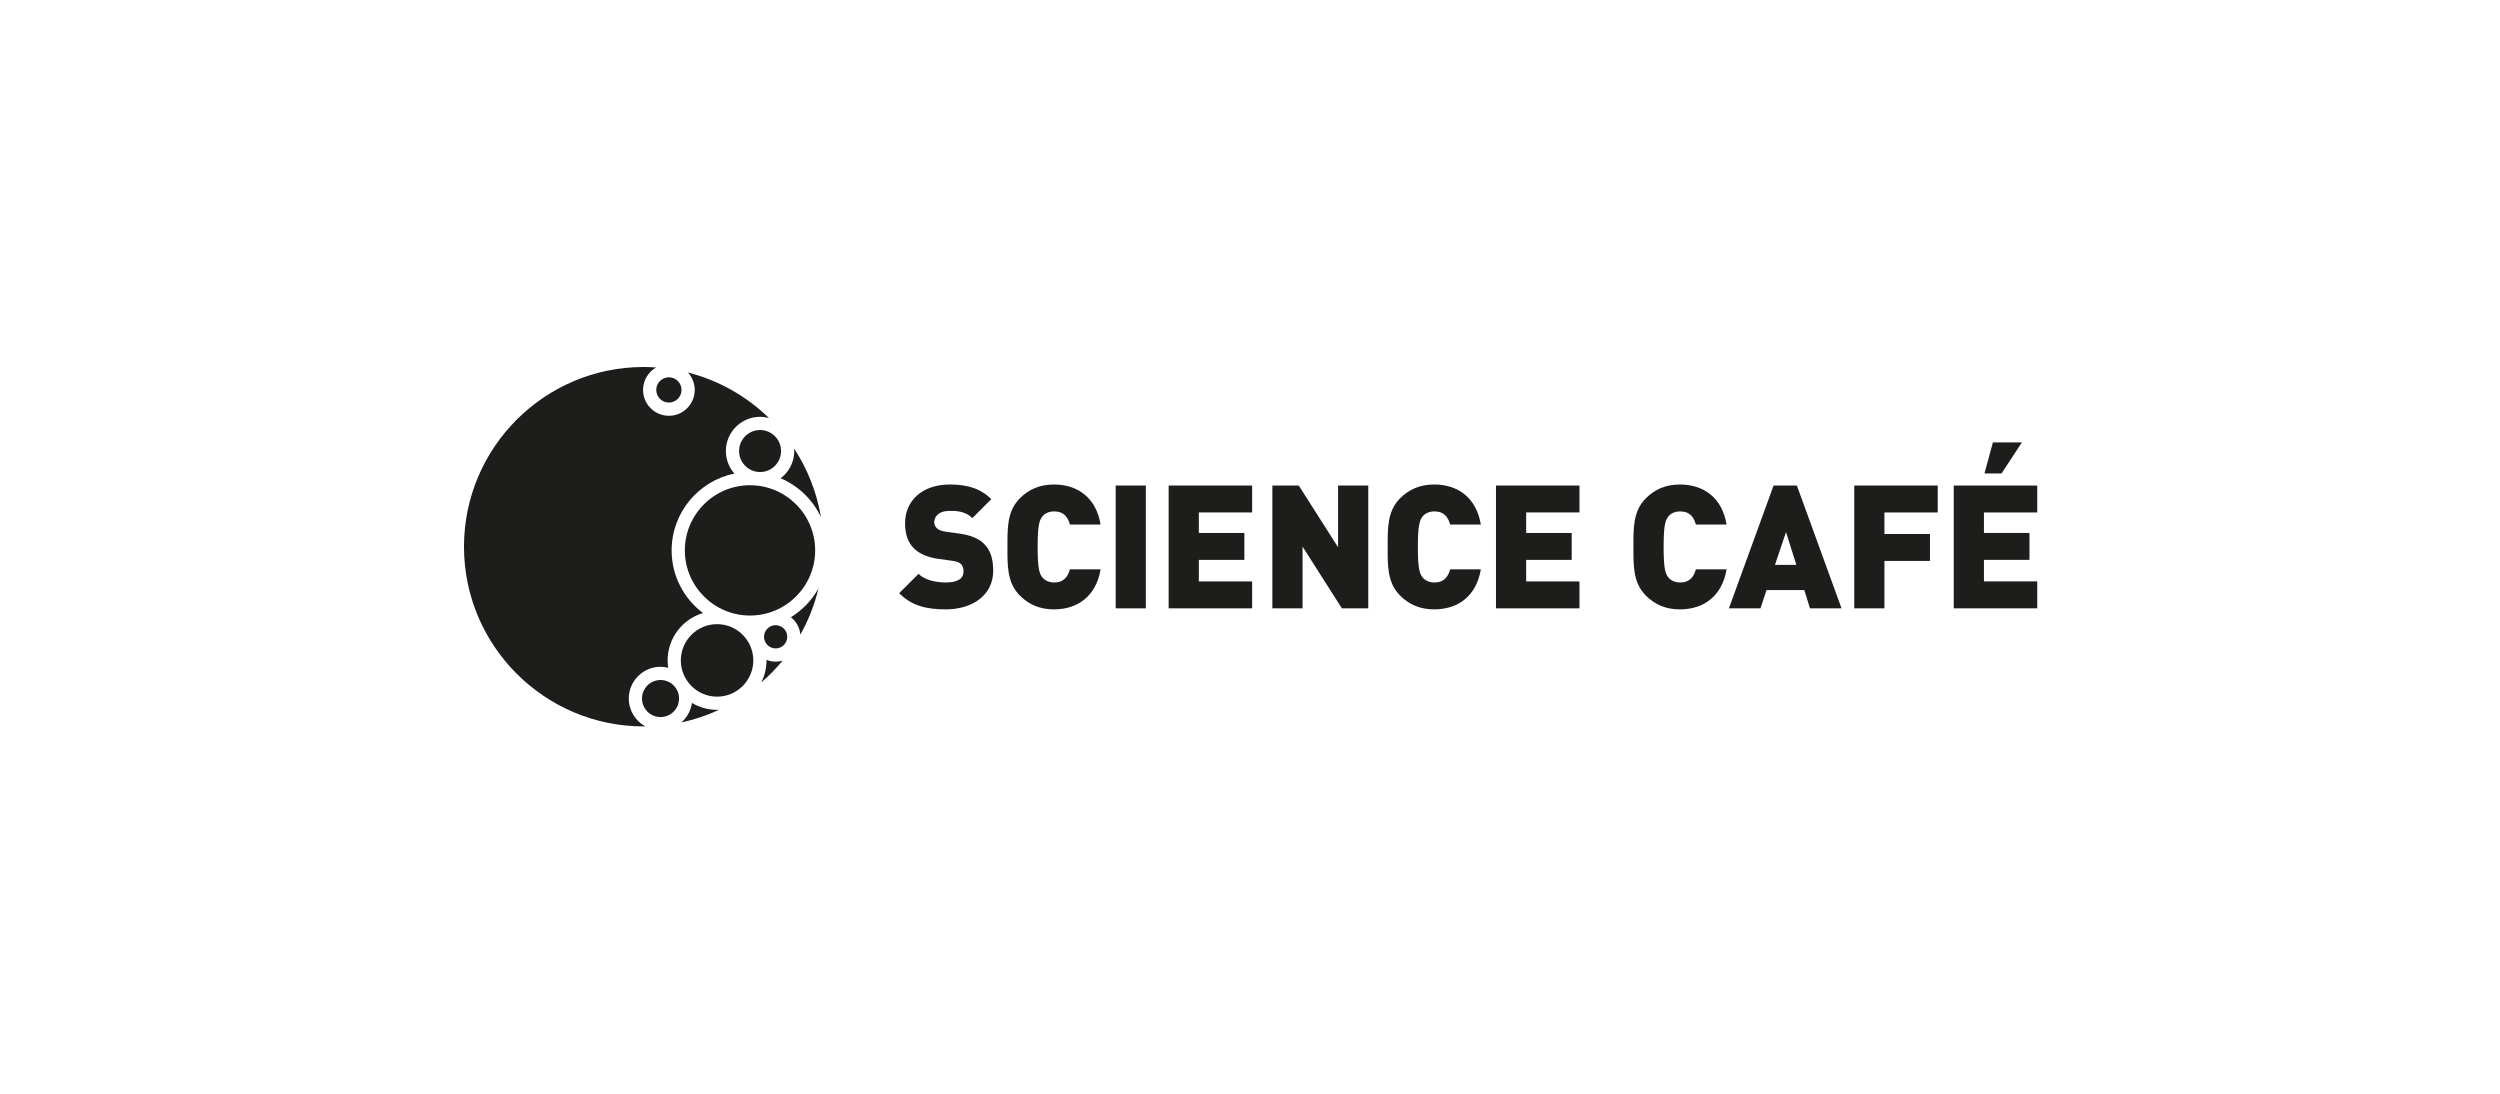 <?xml version="1.0" encoding="utf-8"?>
<!-- Generator: Adobe Illustrator 16.0.0, SVG Export Plug-In . SVG Version: 6.00 Build 0)  -->
<!DOCTYPE svg PUBLIC "-//W3C//DTD SVG 1.1//EN" "http://www.w3.org/Graphics/SVG/1.1/DTD/svg11.dtd">
<svg version="1.1" id="Vrstva_1" xmlns="http://www.w3.org/2000/svg" xmlns:xlink="http://www.w3.org/1999/xlink" x="0px" y="0px"
	 width="800px" height="350px" viewBox="0 0 800 350" enable-background="new 0 0 800 350" xml:space="preserve">
<g>
	<g>
		<g>
			<path fill="#1D1D1B" d="M302.647,195c-6.016,0-10.929-1.102-14.904-5.188l6.183-6.182c2.042,2.042,5.63,2.759,8.776,2.759
				c3.808,0,5.629-1.27,5.629-3.532c0-0.938-0.22-1.711-0.772-2.318c-0.497-0.496-1.325-0.883-2.594-1.049l-4.747-0.662
				c-3.478-0.496-6.128-1.656-7.894-3.478c-1.821-1.876-2.704-4.525-2.704-7.892c0-7.176,5.409-12.419,14.35-12.419
				c5.631,0,9.881,1.325,13.248,4.692l-6.072,6.071c-2.483-2.484-5.741-2.318-7.451-2.318c-3.367,0-4.748,1.931-4.748,3.643
				c0,0.497,0.167,1.214,0.773,1.821c0.497,0.497,1.324,0.994,2.703,1.159l4.748,0.662c3.533,0.498,6.072,1.602,7.729,3.257
				c2.097,2.042,2.926,4.968,2.926,8.611C317.827,190.64,310.926,195,302.647,195z"/>
			<path fill="#1D1D1B" d="M337.286,195c-4.581,0-8.059-1.546-10.929-4.415c-4.14-4.14-3.973-9.659-3.973-15.564
				c0-5.906-0.167-11.426,3.973-15.566c2.871-2.871,6.348-4.416,10.929-4.416c7.452,0,13.468,4.14,14.903,12.805h-9.824
				c-0.607-2.207-1.822-4.195-5.023-4.195c-1.766,0-3.091,0.719-3.808,1.656c-0.884,1.159-1.491,2.539-1.491,9.715
				c0,7.175,0.607,8.554,1.491,9.714c0.717,0.938,2.042,1.655,3.808,1.655c3.201,0,4.417-1.986,5.023-4.194h9.824
				C350.754,190.862,344.737,195,337.286,195z"/>
			<path fill="#1D1D1B" d="M357.013,194.669V155.37h9.658v39.299H357.013z"/>
			<path fill="#1D1D1B" d="M373.97,194.669V155.37h26.715v8.611h-17.056v6.568h14.572v8.611h-14.572v6.898h17.056v8.61H373.97z"/>
			<path fill="#1D1D1B" d="M429.399,194.669l-12.583-19.76v19.76h-9.66V155.37h8.446l12.584,19.761V155.37h9.659v39.299H429.399z"/>
			<path fill="#1D1D1B" d="M458.963,195c-4.584,0-8.06-1.546-10.931-4.415c-4.14-4.14-3.974-9.659-3.974-15.564
				c0-5.906-0.166-11.426,3.974-15.566c2.871-2.871,6.347-4.416,10.931-4.416c7.451,0,13.467,4.14,14.902,12.805h-9.825
				c-0.606-2.207-1.822-4.195-5.023-4.195c-1.768,0-3.09,0.719-3.81,1.656c-0.881,1.159-1.489,2.539-1.489,9.715
				c0,7.175,0.608,8.554,1.489,9.714c0.72,0.938,2.042,1.655,3.81,1.655c3.201,0,4.417-1.986,5.023-4.194h9.825
				C472.43,190.862,466.414,195,458.963,195z"/>
			<path fill="#1D1D1B" d="M478.714,194.669V155.37h26.716v8.611h-17.056v6.568h14.57v8.611h-14.57v6.898h17.056v8.61H478.714z"/>
			<path fill="#1D1D1B" d="M537.599,195c-4.582,0-8.059-1.546-10.93-4.415c-4.14-4.14-3.973-9.659-3.973-15.564
				c0-5.906-0.167-11.426,3.973-15.566c2.871-2.871,6.348-4.416,10.93-4.416c7.452,0,13.467,4.14,14.902,12.805h-9.824
				c-0.607-2.207-1.821-4.195-5.023-4.195c-1.768,0-3.09,0.719-3.81,1.656c-0.881,1.159-1.488,2.539-1.488,9.715
				c0,7.175,0.607,8.554,1.488,9.714c0.72,0.938,2.042,1.655,3.81,1.655c3.202,0,4.416-1.986,5.023-4.194h9.824
				C551.065,190.862,545.051,195,537.599,195z"/>
			<path fill="#1D1D1B" d="M579.192,194.669l-1.821-5.851h-12.089l-1.929,5.851h-10.102l14.295-39.299h7.451l14.295,39.299H579.192z
				 M571.52,170.273l-3.53,10.486h6.845L571.52,170.273z"/>
			<path fill="#1D1D1B" d="M603.019,163.981v6.9h14.574v8.609h-14.574v15.179h-9.657V155.37h26.713v8.611H603.019z"/>
			<path fill="#1D1D1B" d="M625.201,194.669V155.37h26.716v8.611H634.86v6.568h14.57v8.61h-14.57v6.899h17.057v8.609H625.201z
				 M640.49,151.508h-5.463l2.702-9.936h9.273L640.49,151.508z"/>
		</g>
		<g>
			<path fill="#1D1D1B" d="M221.418,224.937c-0.345,2.478-1.582,4.666-3.38,6.237c4.223-0.903,8.27-2.276,12.094-4.054
				c-0.227,0.012-0.446,0.034-0.672,0.034C226.522,227.154,223.778,226.337,221.418,224.937z"/>
			<path fill="#1D1D1B" d="M249.811,153.047c5.67,2.418,10.27,6.869,12.888,12.434c-1.327-7.983-4.306-15.413-8.572-21.933
				c0.017,0.26,0.041,0.517,0.041,0.778C254.167,147.887,252.451,151.047,249.811,153.047z"/>
			<path fill="#1D1D1B" d="M248.204,211.722c-1.035,0-2.021-0.205-2.928-0.565c0,0.059,0.007,0.117,0.007,0.176
				c0,2.539-0.613,4.931-1.681,7.058c2.463-2.136,4.754-4.469,6.827-6.991C249.72,211.606,248.976,211.722,248.204,211.722z"/>
			<path fill="#1D1D1B" d="M253.077,197.513c1.694,1.32,2.839,3.306,3.038,5.563c2.577-4.572,4.543-9.53,5.794-14.767
				C259.801,192.081,256.751,195.259,253.077,197.513z"/>
			<path fill="#1D1D1B" d="M201.212,223.533c0-5.603,4.556-10.16,10.157-10.16c0.851,0,1.673,0.117,2.464,0.314
				c-0.115-0.771-0.196-1.555-0.196-2.355c0-7.157,4.779-13.215,11.314-15.162c-6.085-4.58-10.03-11.859-10.03-20.043
				c0-12.123,8.645-22.262,20.094-24.581c-1.7-1.929-2.739-4.451-2.739-7.22c0-6.037,4.911-10.945,10.945-10.945
				c0.988,0,1.939,0.143,2.849,0.387c-7.116-6.928-16.009-12.04-25.929-14.561c1.346,1.471,2.173,3.422,2.173,5.569
				c0,4.561-3.71,8.272-8.271,8.272c-4.559,0-8.267-3.711-8.267-8.272c0-3.075,1.689-5.758,4.188-7.185
				c-1.316-0.088-2.64-0.152-3.979-0.152c-31.709,0-57.508,25.798-57.508,57.507c0,31.709,25.798,57.51,57.508,57.51
				c0.175,0,0.345-0.012,0.517-0.015C203.352,230.716,201.212,227.369,201.212,223.533z"/>
			<path fill="#1D1D1B" d="M240.002,196.973c11.495,0,20.849-9.353,20.849-20.846c0-11.498-9.354-20.852-20.849-20.852
				c-11.497,0-20.853,9.354-20.853,20.852C219.15,187.62,228.505,196.973,240.002,196.973z"/>
			<path fill="#1D1D1B" d="M241.058,211.332c0-6.396-5.203-11.601-11.598-11.601c-6.394,0-11.596,5.204-11.596,11.601
				c0,6.395,5.202,11.597,11.596,11.597C235.855,222.929,241.058,217.727,241.058,211.332z"/>
			<path fill="#1D1D1B" d="M243.221,151.047c3.705,0,6.719-3.013,6.719-6.72c0-3.706-3.014-6.72-6.719-6.72
				c-3.704,0-6.718,3.014-6.718,6.72C236.503,148.034,239.517,151.047,243.221,151.047z"/>
			<path fill="#1D1D1B" d="M217.3,223.533c0-3.272-2.662-5.934-5.932-5.934c-3.269,0-5.929,2.661-5.929,5.934
				c0,3.269,2.66,5.93,5.929,5.93C214.638,229.463,217.3,226.802,217.3,223.533z"/>
			<path fill="#1D1D1B" d="M214.042,120.732c-2.228,0-4.04,1.814-4.04,4.044c0,2.23,1.812,4.044,4.04,4.044
				c2.231,0,4.047-1.813,4.047-4.044C218.089,122.547,216.273,120.732,214.042,120.732z"/>
			<path fill="#1D1D1B" d="M248.204,200.057c-2.05,0-3.717,1.669-3.717,3.719c0,2.052,1.667,3.718,3.717,3.718
				c2.052,0,3.719-1.666,3.719-3.718C251.923,201.726,250.255,200.057,248.204,200.057z"/>
		</g>
	</g>
</g>
</svg>
